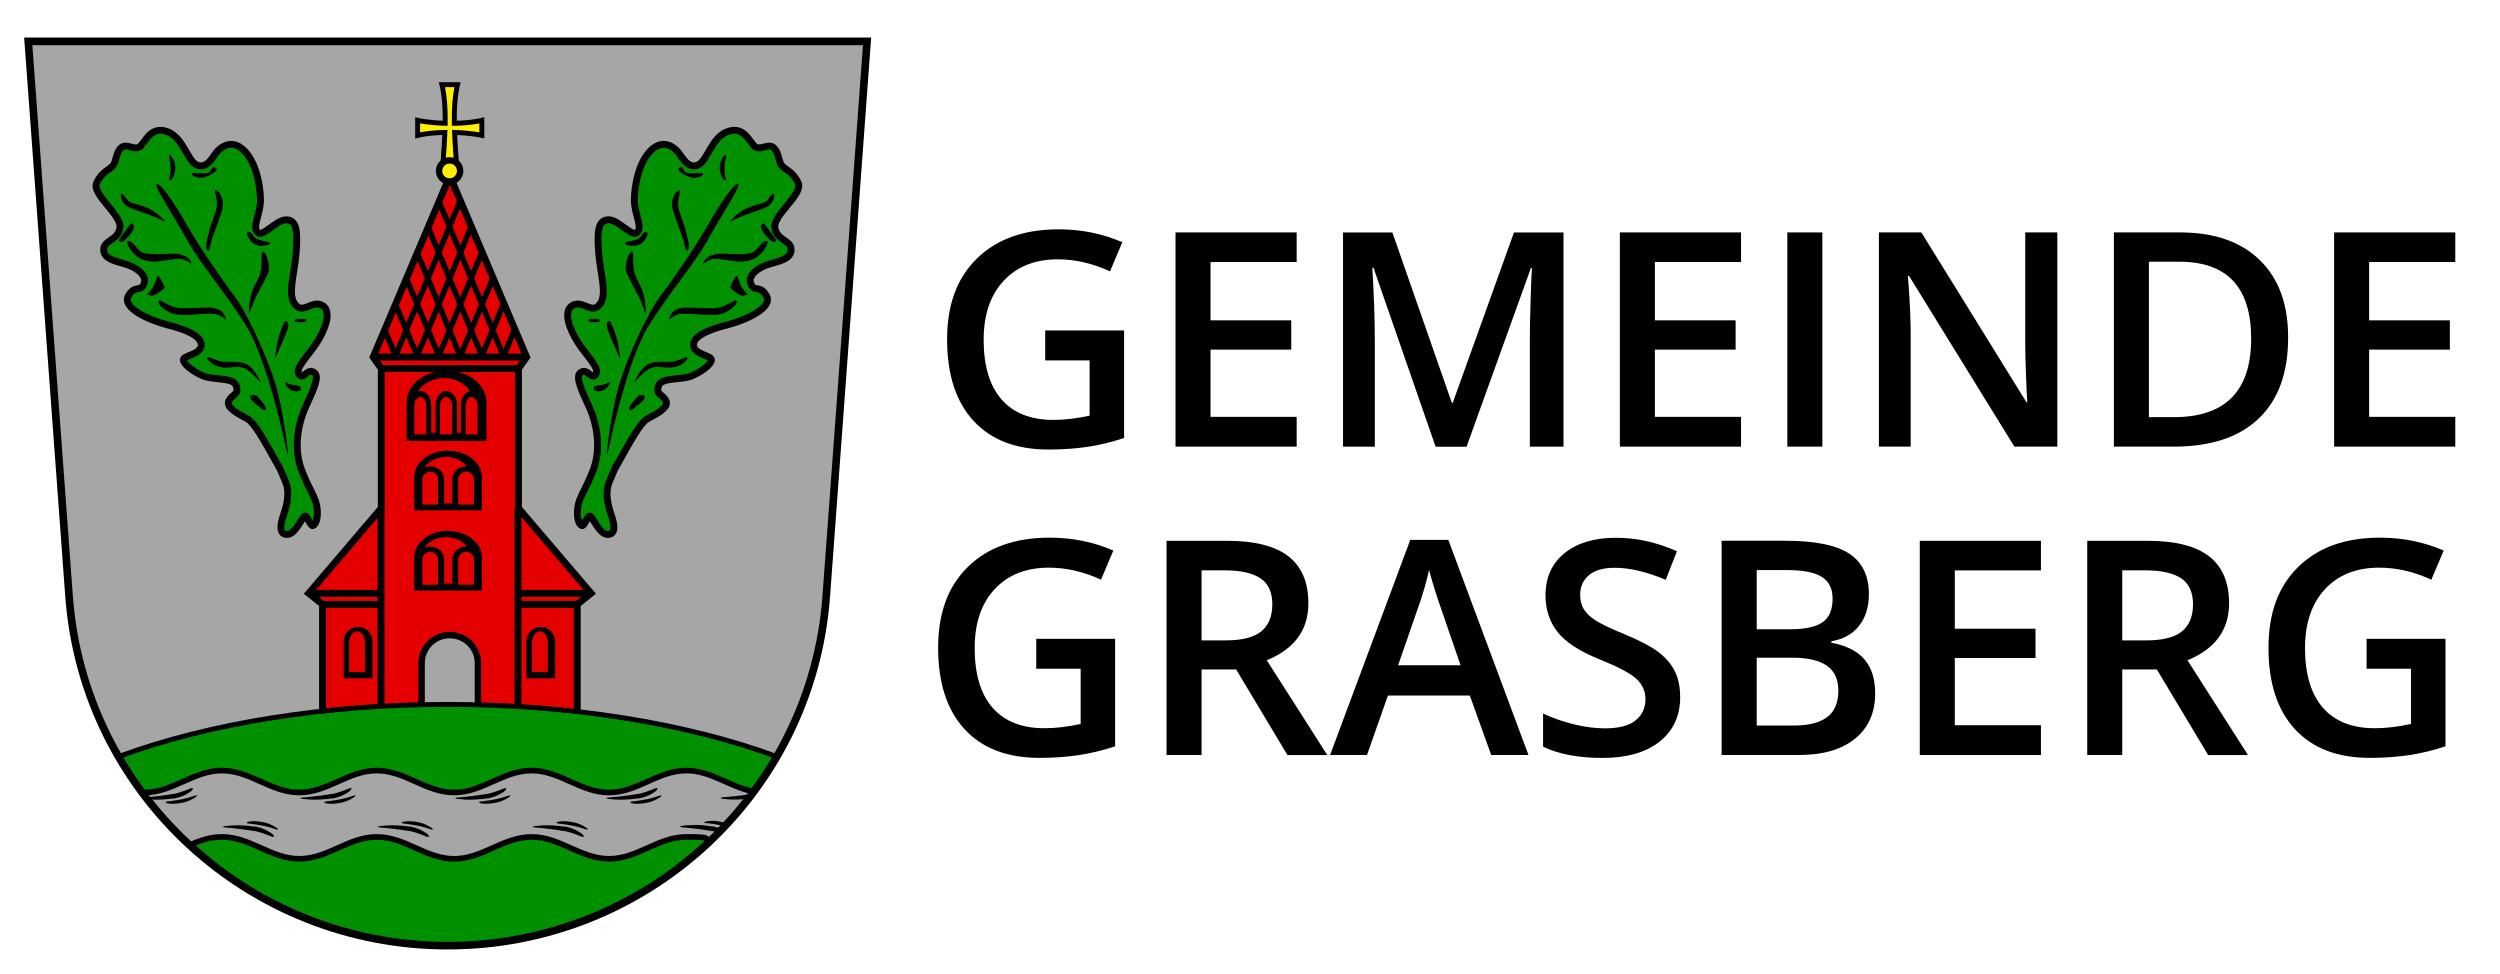 <?xml version="1.0" encoding="UTF-8"?>
<svg id="svg5" xmlns="http://www.w3.org/2000/svg" viewBox="0 0 409.8 159.62">
  <defs>
    <style>
      .cls-1, .cls-2, .cls-3, .cls-4, .cls-5, .cls-6, .cls-7, .cls-8, .cls-9, .cls-10, .cls-11, .cls-12 {
        stroke: #000;
        stroke-miterlimit: 11.3;
      }

      .cls-1, .cls-3, .cls-13 {
        fill: #a6a6a6;
      }

      .cls-1, .cls-4 {
        stroke-width: 1.05px;
      }

      .cls-2, .cls-4 {
        fill: #fe0;
      }

      .cls-2, .cls-12 {
        stroke-width: .81px;
      }

      .cls-3, .cls-9 {
        stroke-width: .93px;
      }

      .cls-5, .cls-10 {
        stroke-width: .12px;
      }

      .cls-14, .cls-6, .cls-10 {
        fill: #e50000;
      }

      .cls-6, .cls-7, .cls-11 {
        stroke-width: 1.13px;
      }

      .cls-7, .cls-8, .cls-9 {
        fill: none;
      }

      .cls-8 {
        stroke-width: 1.25px;
      }

      .cls-11, .cls-12 {
        fill: #009000;
      }
    </style>
  </defs>
  <g id="layer1">
    <g id="g5454">
      <path id="path3118" class="cls-13" d="M4.63,6.78l6.69,90.96h0c2.38,32.28,29.46,57.27,62.06,57.27s59.69-24.99,62.06-57.27h0l6.69-90.96H4.63Z"/>
      <g id="g5325">
        <path id="path1996" class="cls-2" d="M72.45,13.88s.52,2.02.52,5.28v1.05c-2.82-.08-4.51-.48-4.51-.48v2.46s1.69-.44,4.47-.48c-.12,3.02-.44,6.37-.44,6.37h2.46s-.32-3.34-.44-6.37c2.78.08,4.47.48,4.47.48v-2.46s-1.69.44-4.51.48v-1.05c0-3.26.52-5.28.52-5.28h-2.54Z"/>
        <path id="path960" class="cls-6" d="M73.7,28.95l-12.53,29.58,1.33,1.89v22.89l-11.89,13.94,2.26,1.81v22.45h41.75v-22.45l2.26-1.81-11.89-13.94v-22.89l1.33-1.89-12.53-29.58h-.08Z"/>
        <path id="path1019" class="cls-7" d="M62.46,83.31v38.21"/>
        <path id="path1021" class="cls-7" d="M84.91,83.31v38.21"/>
        <path id="path1023" class="cls-7" d="M61.13,58.53h25.11"/>
        <path id="path1025" class="cls-7" d="M62.46,60.42h22.45"/>
        <path id="path1027" class="cls-7" d="M50.57,97.26h11.89"/>
        <path id="path1029" class="cls-7" d="M52.83,99.07h9.63"/>
        <path id="path1031" class="cls-7" d="M96.83,97.26h-11.89"/>
        <path id="path1033" class="cls-7" d="M94.58,99.07h-9.63"/>
        <g id="g1187">
          <path id="path1073" class="cls-9" d="M72.09,33.34l10.52,25.19"/>
          <path id="path1171" class="cls-9" d="M70.12,37.13l8.95,21.4"/>
          <path id="path1173" class="cls-9" d="M68.38,41.44l7.13,17.09"/>
          <path id="path1175" class="cls-9" d="M66.57,45.51l5.44,13.02"/>
          <path id="path1177" class="cls-9" d="M64.76,49.7l3.71,8.83"/>
          <path id="path1179" class="cls-9" d="M63.02,53.97l1.89,4.55"/>
        </g>
        <g id="g1201">
          <path id="path1189" class="cls-9" d="M75.27,33.34l-10.52,25.19"/>
          <path id="path1191" class="cls-9" d="M77.25,37.13l-8.95,21.4"/>
          <path id="path1193" class="cls-9" d="M78.98,41.44l-7.13,17.09"/>
          <path id="path1195" class="cls-9" d="M80.84,45.51l-5.44,13.02"/>
          <path id="path1197" class="cls-9" d="M82.61,49.7l-3.71,8.83"/>
          <path id="path1199" class="cls-9" d="M84.38,53.97l-1.89,4.55"/>
        </g>
        <g id="g1303">
          <path id="path1288" class="cls-5" d="M58.71,102.82c-1.29,0-2.3,1.05-2.3,2.3h0v6h4.59v-6c0-1.29-1.05-2.3-2.3-2.3h0Z"/>
          <path id="path1299" class="cls-10" d="M58.51,103.42c-.73,0-1.33.85-1.33,1.89h0v4.92h2.7v-4.92c0-1.05-.6-1.89-1.33-1.89h-.04Z"/>
        </g>
        <g id="g1309">
          <path id="path1305" class="cls-5" d="M88.65,102.82c-1.29,0-2.3,1.05-2.3,2.3h0v6h4.59v-6c0-1.29-1.05-2.3-2.3-2.3h0Z"/>
          <path id="path1307" class="cls-10" d="M88.49,103.42c-.73,0-1.33.85-1.33,1.89h0v4.92h2.7v-4.92c0-1.05-.6-1.89-1.33-1.89h-.04Z"/>
        </g>
        <path id="path1545" class="cls-5" d="M73.22,60.83c-3.59,0-6.49,2.26-6.49,5.04h0v6.37h12.94v-6.37h0c0-2.78-2.9-5.04-6.49-5.04h.04Z"/>
        <path id="path1547" class="cls-10" d="M72.82,61.91c-2.66,0-4.84,1.81-4.84,4.03h0v5.08h9.63v-5.08h0c0-2.22-2.18-4.03-4.84-4.03h.04Z"/>
        <g id="g1583">
          <path id="path1549" d="M68.95,64.09c-.97,0-1.77,1.05-1.77,2.34v4.55h3.51v-4.55h0c0-1.29-.81-2.34-1.77-2.34h.04Z"/>
          <path id="path1551" class="cls-14" d="M68.91,65.06c-.48,0-1.01.64-1.01,1.37v4.76h1.97v-4.76c0-.77-.48-1.37-1.01-1.37h.04Z"/>
        </g>
        <g id="g1601">
          <path id="path1597" d="M73.18,64.09c-.97,0-1.77,1.05-1.77,2.34v4.55h3.51v-4.55h0c0-1.29-.81-2.34-1.77-2.34h.04Z"/>
          <path id="path1599" class="cls-14" d="M73.14,65.06c-.48,0-1.01.64-1.01,1.37v4.76h1.97v-4.76c0-.77-.48-1.37-1.01-1.37h.04Z"/>
        </g>
        <g id="g1613">
          <path id="path1609" d="M77.29,64.09c.97,0,1.77,1.05,1.77,2.34v4.55h-3.51v-4.55h0c0-1.29.81-2.34,1.77-2.34h-.04Z"/>
          <path id="path1611" class="cls-14" d="M77.29,65.06c.48,0,1.01.64,1.01,1.37v4.76h-1.97v-4.76c0-.77.48-1.37,1.01-1.37h-.04Z"/>
        </g>
        <path id="path1686" class="cls-1" d="M73.7,104.11c-2.54,0-4.59,2.06-4.59,4.59v12.74h9.23v-12.74h0c0-2.54-2.06-4.59-4.59-4.59h-.04Z"/>
        <circle id="path1880" class="cls-4" cx="73.7" cy="28.02" r="1.73"/>
        <g id="g2216">
          <path id="path1400" class="cls-5" d="M73.46,87.06c-3.02,0-5.48,1.89-5.48,4.27h0v5.4h10.96v-5.36h0c0-2.34-2.46-4.27-5.48-4.27h0v-.04Z"/>
          <path id="path1409" class="cls-10" d="M73.1,87.99c-2.26,0-4.07,1.53-4.07,3.43h0v4.31h8.18v-4.31h0c0-1.89-1.81-3.43-4.07-3.43h-.04Z"/>
          <g id="g1509">
            <path id="path1411" d="M70.52,89.6c-1.25,0-2.26.93-2.26,2.06v4.03h4.55v-4.03h0c0-1.13-1.01-2.06-2.26-2.06h-.04Z"/>
            <path id="path1503" class="cls-14" d="M70.52,90.45c-.64,0-1.29.56-1.29,1.21v4.19h2.58v-4.19c0-.69-.64-1.21-1.29-1.21Z"/>
          </g>
          <g id="g2206">
            <path id="path2202" d="M76.4,89.6c-1.25,0-2.26.93-2.26,2.06v4.03h4.55v-4.03h0c0-1.13-1.01-2.06-2.26-2.06h-.04Z"/>
            <path id="path2204" class="cls-14" d="M76.4,90.45c-.64,0-1.29.56-1.29,1.21v4.19h2.58v-4.19c0-.69-.64-1.21-1.29-1.21Z"/>
          </g>
        </g>
        <g id="g2234">
          <path id="path2218" class="cls-5" d="M73.46,73.92c-3.02,0-5.48,1.89-5.48,4.27h0v5.4h10.96v-5.36h0c0-2.34-2.46-4.27-5.48-4.27h0v-.04Z"/>
          <path id="path2220" class="cls-10" d="M73.1,74.85c-2.26,0-4.07,1.53-4.07,3.43h0v4.31h8.18v-4.31h0c0-1.89-1.81-3.43-4.07-3.43h-.04Z"/>
          <g id="g2226">
            <path id="path2222" d="M70.52,76.46c-1.25,0-2.26.93-2.26,2.06v4.03h4.55v-4.03h0c0-1.13-1.01-2.06-2.26-2.06h-.04Z"/>
            <path id="path2224" class="cls-14" d="M70.52,77.31c-.64,0-1.29.56-1.29,1.21v4.19h2.58v-4.19c0-.69-.64-1.21-1.29-1.21Z"/>
          </g>
          <g id="g2232">
            <path id="path2228" d="M76.4,76.46c-1.25,0-2.26.93-2.26,2.06v4.03h4.55v-4.03h0c0-1.13-1.01-2.06-2.26-2.06h-.04Z"/>
            <path id="path2230" class="cls-14" d="M76.4,77.31c-.64,0-1.29.56-1.29,1.21v4.19h2.58v-4.19c0-.69-.64-1.21-1.29-1.21Z"/>
          </g>
        </g>
      </g>
      <path id="path3285" class="cls-12" d="M73.38,115.47c-19.83,0-38.97,3.02-53.92,8.54,11.08,19.18,31.64,30.99,53.92,31.03,22.29,0,42.84-11.85,53.92-31.03-14.91-5.52-34.09-8.54-53.92-8.54h0Z"/>
      <path id="path3529" class="cls-3" d="M112.51,126.31c-4.67,0-8.02,3.59-12.69,3.59s-8.02-3.59-12.69-3.59-8.02,3.59-12.69,3.59-8.02-3.59-12.69-3.59-8.02,3.59-12.69,3.59-8.02-3.59-12.69-3.59-8.02,3.59-12.69,3.59h-.36c2.3,3.1,4.92,6,7.78,8.62,1.65-.73,3.34-1.33,5.28-1.33,4.67,0,8.02,3.59,12.69,3.59s8.02-3.59,12.69-3.59,8.02,3.59,12.69,3.59,8.02-3.59,12.69-3.59,8.02,3.59,12.69,3.59,8.02-3.59,12.69-3.59,2.58.28,3.75.73c2.66-2.5,5.08-5.24,7.25-8.18-3.83-.69-6.93-3.43-11-3.43h0Z"/>
      <g id="g4301">
        <path id="path4289" d="M78.54,131.51s0,.08.12.12c.2.08,1.13.28,2.78-.08h0c.6-.12,1.21-.4,1.61-.64.24-.12.4-.24.48-.32.16-.12.16-.16.16-.2h-.24c-.16.04-.24.08-.52.16-.48.16-.97.32-1.57.44h0c-1.37.28-2.42.36-2.62.4-.12,0-.12.08-.12.08h-.08v.04Z"/>
        <path id="path4293" d="M74.63,130.83h0s0,.08.28.12c.2,0,.6.08,1.29.12,1.01.04,2.34,0,3.63-.2h.2c.97-.2,1.73-.56,2.18-.85.08-.08.2-.12.28-.16.52-.36.52-.6.52-.64s-.24-.08-.77.16c-.12.04-.16.08-.28.12-.48.16-1.25.48-2.06.64h-.16c-1.29.24-2.42.36-3.51.48-.77.08-1.01.08-1.29.12-.24,0-.28.08-.28.12h-.04v-.04Z"/>
      </g>
      <g id="g4307">
        <path id="path4303" d="M103.32,131.51s0,.08.12.12c.2.08,1.13.28,2.78-.08h0c.6-.12,1.21-.4,1.61-.64.24-.12.4-.24.48-.32.16-.12.16-.16.16-.2h-.24c-.16.04-.24.08-.52.16-.48.16-.97.32-1.57.44h0c-1.37.28-2.42.36-2.62.4-.12,0-.12.08-.12.08h-.08v.04Z"/>
        <path id="path4305" d="M99.41,130.83h0s0,.08.28.12c.2,0,.6.08,1.29.12,1.01.04,2.34,0,3.63-.2h.2c.97-.2,1.73-.56,2.18-.85.08-.08.2-.12.28-.16.52-.36.52-.6.52-.64s-.24-.08-.77.16c-.12.04-.16.08-.28.12-.48.16-1.25.48-2.06.64h-.16c-1.29.24-2.42.36-3.51.48-.77.08-1.01.08-1.29.12-.24,0-.28.08-.28.12h-.04v-.04Z"/>
      </g>
      <g id="g4321">
        <path id="path4317" d="M53.15,131.51s0,.08.12.12c.2.08,1.13.28,2.78-.08h0c.6-.12,1.21-.4,1.61-.64.24-.12.4-.24.48-.32.16-.12.16-.16.16-.2h-.24c-.16.04-.24.08-.52.16-.48.16-.97.32-1.57.44h0c-1.37.28-2.42.36-2.62.4-.12,0-.12.08-.12.08h-.08v.04Z"/>
        <path id="path4319" d="M49.24,130.83h0s0,.08.28.12c.2,0,.6.08,1.29.12,1.01.04,2.34,0,3.63-.2h.2c.97-.2,1.73-.56,2.18-.85.08-.08.2-.12.28-.16.52-.36.52-.6.52-.64s-.24-.08-.77.16c-.12.04-.16.08-.28.12-.48.16-1.25.48-2.06.64h-.16c-1.29.24-2.42.36-3.51.48-.77.08-1.01.08-1.29.12-.24,0-.28.08-.28.12h-.04v-.04Z"/>
      </g>
      <g id="g4335">
        <path id="path4331" d="M27.15,131.51s0,.08.12.12c.2.08,1.13.28,2.78-.08h0c.6-.12,1.21-.4,1.61-.64.24-.12.4-.24.48-.32.16-.12.16-.16.16-.2h-.24c-.16.04-.24.08-.52.16-.48.16-.97.32-1.57.44h0c-1.37.28-2.42.36-2.62.4-.12,0-.12.08-.12.08h-.08v.04Z"/>
        <path id="path4333" d="M23.25,130.83h0s0,.08.28.12c.2,0,.6.08,1.29.12,1.01.04,2.34,0,3.63-.2h.2c.97-.2,1.73-.56,2.18-.85.08-.08.2-.12.28-.16.52-.36.52-.6.52-.64s-.24-.08-.77.16c-.12.04-.16.08-.28.12-.48.16-1.25.48-2.06.64h-.16c-1.29.24-2.42.36-3.51.48-.77.08-1.01.08-1.29.12-.24,0-.28.08-.28.12h-.04v-.04Z"/>
      </g>
      <path id="path4347" d="M123.03,130.14c-1.21.24-2.3.36-3.3.44-.77.08-1.01.08-1.29.12-.24,0-.28.08-.28.12,0,0,0,.08.28.12.2,0,.6.08,1.29.12.77,0,1.69,0,2.62-.08l.69-.85h0ZM116.58,134.58c-.56,0-.93.08-1.01.12-.12.04-.12.12-.12.12h0s0,.08.12.08c.2.04,1.25.08,2.62.4h0c.2,0,.36.08.52.12l.36-.44c-.24-.08-.52-.2-.77-.24h0c-.73-.16-1.29-.2-1.73-.2h0v.04ZM113.88,135.26h-.81c-.69,0-1.09.08-1.29.12-.24.04-.28.12-.28.12,0,0,0,.08.28.12.28,0,.52.04,1.29.12,1.05.08,2.22.24,3.51.48h.16c.4.08.77.2,1.09.28l.48-.6c-.4-.16-.89-.32-1.45-.44h-.2c-.97-.16-1.93-.24-2.78-.24h0v.04Z"/>
      <g id="g4363">
        <path id="path4359" d="M40.45,134.86s0-.08.12-.12c.2-.08,1.13-.28,2.78.08h0c.6.12,1.21.4,1.61.64.24.12.4.24.48.32.16.12.16.16.16.2h-.24c-.16-.04-.24-.08-.52-.16-.48-.16-.97-.32-1.57-.44h0c-1.37-.28-2.42-.36-2.62-.4-.12,0-.12-.08-.12-.08h-.08v-.04Z"/>
        <path id="path4361" d="M36.54,135.54h0s0-.08.28-.12c.2,0,.6-.08,1.29-.12,1.01-.04,2.34,0,3.63.2h.2c.97.2,1.73.56,2.18.85.08.08.2.12.28.16.52.36.52.6.52.64s-.24.08-.77-.16c-.12-.04-.16-.08-.28-.12-.48-.16-1.25-.48-2.06-.64h-.16c-1.29-.24-2.42-.36-3.51-.48-.77-.08-1.01-.08-1.29-.12-.24,0-.28-.08-.28-.12h-.04v.04Z"/>
      </g>
      <g id="g4377">
        <path id="path4373" d="M65.84,134.86s0-.08.12-.12c.2-.08,1.13-.28,2.78.08h0c.6.12,1.21.4,1.61.64.24.12.4.24.48.32.16.12.16.16.16.2h-.24c-.16-.04-.24-.08-.52-.16-.48-.16-.97-.32-1.57-.44h0c-1.37-.28-2.42-.36-2.62-.4-.12,0-.12-.08-.12-.08h-.08v-.04Z"/>
        <path id="path4375" d="M61.93,135.54h0s0-.08.28-.12c.2,0,.6-.08,1.29-.12,1.01-.04,2.34,0,3.63.2h.2c.97.2,1.73.56,2.18.85.08.08.2.12.28.16.52.36.52.6.52.64s-.24.08-.77-.16c-.12-.04-.16-.08-.28-.12-.48-.16-1.25-.48-2.06-.64h-.16c-1.29-.24-2.42-.36-3.51-.48-.77-.08-1.01-.08-1.29-.12-.24,0-.28-.08-.28-.12h-.04v.04Z"/>
      </g>
      <g id="g4391">
        <path id="path4387" d="M91.23,134.86s0-.08.12-.12c.2-.08,1.13-.28,2.78.08h0c.6.12,1.21.4,1.61.64.24.12.4.24.48.32.16.12.16.16.16.2h-.24c-.16-.04-.24-.08-.52-.16-.48-.16-.97-.32-1.57-.44h0c-1.37-.28-2.42-.36-2.62-.4-.12,0-.12-.08-.12-.08h-.08v-.04Z"/>
        <path id="path4389" d="M87.32,135.54h0s0-.08.28-.12c.2,0,.6-.08,1.29-.12,1.01-.04,2.34,0,3.63.2h.2c.97.2,1.73.56,2.18.85.08.08.2.12.28.16.52.36.52.6.52.64s-.24.08-.77-.16c-.12-.04-.16-.08-.28-.12-.48-.16-1.25-.48-2.06-.64h-.16c-1.29-.24-2.42-.36-3.51-.48-.77-.08-1.01-.08-1.29-.12-.24,0-.28-.08-.28-.12h-.04v.04Z"/>
      </g>
      <path id="path5262" class="cls-8" d="M4.63,6.78l6.69,90.96h0c2.38,32.28,29.46,57.27,62.06,57.27s59.69-24.99,62.06-57.27h0l6.69-90.96H4.63Z"/>
      <g id="g2958">
        <g id="g2884">
          <path id="path2470" class="cls-11" d="M45.57,76.26c-2.42-4.31-3.87-6.97-5.04-7.62s-3.59-1.77-3.02-2.94c.56-1.13,1.73-.97,1.21-2.46-.52-1.49-3.83-.85-5.6-1.69-1.73-.81-3.06-1.89-3.06-2.58s2.78-.85,2.94-2.34c.12-1.49-2.46-2.62-5.6-3.39-3.1-.81-7.42-2.82-6.37-4.72s2.02-.56,2.58-2.02-1.41-2.74-3.06-3.22-3.59-.85-3.55-2.38c0-1.53,2.34-1.49,2.66-3.55.36-2.06-4.63-5.48-3.83-7.33.81-1.89,2.22-2.22,2.74-2.94s.44-2.1,1.29-2.86,1.93.36,2.9-.08c.97-.48,1.73-3.51,4.51-2.62s3.39,4.84,5,5.52c1.57.69,2.5-1.13,3.14-1.97s2.46-2.42,4.51-.48,2.74,5.76,2.78,8.1-1.37,4.35-.52,5.36c.81,1.01,3.06-2.02,4.72-2.02s1.93,1.65,1.65,5.32c-.28,3.67-1.49,6.93-.16,8.58s2.74-.81,4.43.12c1.69.97.44,4.11-1.01,6.29s-3.51,4.07-2.78,5.04c.73.97,1.25-1.05,2.42-.36,1.17.69-.44,3.59-1.49,6s-1.89,6.41-.52,10.03c1.41,3.63,2.34,4.43,2.54,6.25s-.28,2.74-.69,2.86-.89-1.57-1.29-1.57-1.57,3.06-2.94,3.02c-1.33,0-1.17-1.53-.56-3.26s.97-3.71.36-5.24-1.17-2.74-1.17-2.74h0l-.12-.12Z"/>
          <path id="path2542" class="cls-5" d="M47.14,74.29s-3.1-15.11-6.73-20.92c-3.63-5.76-7.58-10.24-9.59-13.9s-5.52-8.95-5.08-9.23c.44-.24,2.78,2.98,4.76,6.53s6.09,9.47,7.94,11.89c1.85,2.42,5.2,9.47,6.69,14.43,1.45,4.96,2.02,11.16,2.02,11.16h0v.04Z"/>
          <path id="path2598" class="cls-5" d="M40.86,51.27s0-2.66.81-4.19,1.05-1.93,1.21-3.26-.08-2.5.24-2.54c.32,0,1.29,2.1.81,3.34s-1.57,3.1-2.02,3.99c-.44.89-1.05,2.66-1.05,2.66h0Z"/>
          <path id="path2600" class="cls-5" d="M45.17,58.45s.2-2.18.64-3.43c.44-1.29.81-2.38,1.09-2.3.28.08.52.36,0,1.73s-.93,2.18-1.13,2.62c-.16.48-.6,1.41-.6,1.41h0v-.04Z"/>
          <path id="path2602" class="cls-5" d="M41.86,40.03c-.77-.32-1.65-1.89-1.09-1.93.52-.08.56.81,1.41,1.17s1.97.36,2.02.6c0,.24-.77.36-1.29.36s-1.01-.16-1.01-.16h-.04v-.04Z"/>
          <path id="path2604" class="cls-5" d="M34.49,37.29c.81-2.26,1.13-2.98,1.13-3.99s-.48-2.02-.24-2.06c.24-.08,1.61,1.33.93,3.34-.64,2.02-1.53,4.23-1.65,4.67-.12.44-.36,1.85-.56,1.77-.24-.08-.36-.6-.08-1.73.28-1.13.48-2.02.48-2.02h0Z"/>
          <path id="path2679" class="cls-5" d="M49.08,52.32c.52,0,1.09,0,1.09.16s-.2.28-.81.28-1.05,0-.97-.24c0-.2.69-.2.69-.2Z"/>
          <path id="path2681" class="cls-5" d="M49.32,63.61c0,.56-.89.56-1.49.32s-1.25-1.13-.97-1.17c.28-.04.36.2.52.24.73.28,1.89.16,1.93.6h0Z"/>
          <path id="path2683" class="cls-5" d="M42.23,66.39c-.89-.64-1.57-1.45-.85-1.57.69-.16.93.44,1.33.85.44.44,1.01,1.33.77,1.45-.24.16-.52-.12-.81-.36-.28-.24-.44-.4-.44-.4h0v.04Z"/>
          <path id="path2685" class="cls-5" d="M42.63,62.52s-1.17-2.46-2.5-2.9c-1.37-.44-2.9-.16-3.75-.28-.85-.12-2.06-.81-2.3-.69s.81,1.29,2.14,1.49c1.29.2,2.62-.24,3.67.08s2.78,2.34,2.78,2.34h-.04v-.04Z"/>
          <path id="path2687" class="cls-5" d="M36.95,52.2s-.24-1.73-2.74-1.73-4.63.32-5.92-.16c-1.29-.48-1.93-1.13-2.22-.97-.28.12.44,1.29,2.02,1.93,1.61.64,4.43.12,5.24.12s1.49-.12,2.22.08c.73.24,1.41.77,1.41.77h0v-.04Z"/>
          <path id="path2689" class="cls-5" d="M24.17,48.25s.6-.52,1.05-1.29c.4-.77.56-1.69.69-1.69s1.13,1.73.97,1.93c-.2.2-1.29,1.09-1.73,1.17-.44.08-.93-.12-.93-.12,0,0-.04,0-.04,0Z"/>
          <path id="path2691" class="cls-5" d="M31.31,43.09s-.36-1.53-3.18-1.45c-2.78.08-4.63.28-5.48-.69-.81-.97-1.37-1.57-1.69-1.37-.28.2.69,1.97,1.85,2.62,1.21.64,2.18.73,3.75.52,1.57-.2,2.78-.48,3.39-.28.64.16,1.33.64,1.33.64h.04Z"/>
          <path id="path2693" class="cls-5" d="M20.38,39.35c1.13-1.01,1.69-2.02,1.49-2.34s-.2-.52-.6,0-1.77,2.22-1.69,2.42.16.24.36.16c.24-.08.44-.24.44-.24Z"/>
          <path id="path2695" class="cls-5" d="M26.87,36.2s-1.17-1.49-2.98-2.18-2.46-.6-2.9-1.05c-.44-.48-.85-1.25-1.05-1.17-.2.08-.08,1.33.89,1.93s1.93.77,3.51,1.37c1.61.56,2.54,1.13,2.54,1.13h0v-.04Z"/>
          <path id="path2779" class="cls-5" d="M27.84,25.48c.2,0,.85,1.01.85,2.02s-.56,2.06-.81,2.02c-.2,0,.16-.85.16-1.85s-.4-2.1-.24-2.18h.04Z"/>
          <path id="path2781" class="cls-5" d="M33.4,29.03c.56-.12,2.66-1.13,1.89-1.49s-.2.81-1.61.93c-1.41.08-2.06-.24-2.14,0,0,.24.32.44.89.56.56.12.89,0,.89,0h.08Z"/>
        </g>
        <g id="g2920">
          <path id="path2886" class="cls-11" d="M101.11,76.26c2.42-4.31,3.87-6.97,5.04-7.62s3.59-1.77,3.02-2.94c-.56-1.13-1.73-.97-1.21-2.46.52-1.49,3.83-.85,5.6-1.69,1.73-.81,3.06-1.89,3.06-2.58s-2.78-.85-2.94-2.34c-.12-1.49,2.46-2.62,5.6-3.39,3.1-.81,7.42-2.82,6.37-4.72s-2.02-.56-2.58-2.02,1.41-2.74,3.06-3.22,3.59-.85,3.55-2.38c0-1.53-2.34-1.49-2.66-3.55-.36-2.06,4.63-5.48,3.83-7.33-.81-1.89-2.22-2.22-2.74-2.94s-.44-2.1-1.29-2.86-1.93.36-2.9-.08c-.97-.48-1.73-3.51-4.51-2.62-2.78.89-3.39,4.84-5,5.52-1.57.69-2.5-1.13-3.14-1.97s-2.46-2.42-4.51-.48-2.74,5.76-2.78,8.1,1.37,4.35.52,5.36c-.81,1.01-3.06-2.02-4.72-2.02s-1.93,1.65-1.65,5.32,1.49,6.93.16,8.58-2.74-.81-4.43.12c-1.69.97-.44,4.11,1.01,6.29s3.51,4.07,2.78,5.04c-.73.97-1.25-1.05-2.42-.36-1.17.69.44,3.59,1.49,6,1.05,2.42,1.89,6.41.52,10.03-1.41,3.63-2.34,4.43-2.54,6.25s.28,2.74.69,2.86.89-1.57,1.29-1.57,1.57,3.06,2.94,3.02c1.33,0,1.17-1.53.56-3.26s-.97-3.71-.36-5.24,1.17-2.74,1.17-2.74h0l.12-.12h0Z"/>
          <path id="path2888" class="cls-5" d="M99.54,74.29s3.1-15.11,6.73-20.92c3.63-5.76,7.58-10.24,9.59-13.9s5.52-8.95,5.08-9.23c-.44-.24-2.78,2.98-4.76,6.53s-6.09,9.47-7.94,11.89-5.2,9.47-6.69,14.43c-1.45,4.96-2.02,11.16-2.02,11.16h0v.04Z"/>
          <path id="path2890" class="cls-5" d="M105.82,51.27s-.04-2.66-.81-4.19-1.05-1.93-1.21-3.26.08-2.5-.24-2.54c-.32,0-1.29,2.1-.81,3.34s1.57,3.1,2.02,3.99c.44.89,1.05,2.66,1.05,2.66h0Z"/>
          <path id="path2892" class="cls-5" d="M101.55,58.45s-.2-2.18-.64-3.43c-.44-1.29-.81-2.38-1.09-2.3-.28.08-.52.36,0,1.73s.93,2.18,1.13,2.62c.16.48.6,1.41.6,1.41h0v-.04Z"/>
          <path id="path2894" class="cls-5" d="M104.81,40.03c.77-.32,1.65-1.89,1.09-1.93-.52-.08-.56.81-1.41,1.17s-1.97.36-2.02.6c0,.24.77.36,1.29.36s1.01-.16,1.01-.16h.04v-.04Z"/>
          <path id="path2896" class="cls-5" d="M112.23,37.29c-.81-2.26-1.13-2.98-1.13-3.99s.48-2.02.24-2.06c-.24-.08-1.61,1.33-.93,3.34.64,2.02,1.53,4.23,1.65,4.67.12.44.36,1.85.56,1.77.24-.08.36-.6.08-1.73-.28-1.13-.48-2.02-.48-2.02h0Z"/>
          <path id="path2898" class="cls-5" d="M97.6,52.32c-.52,0-1.09,0-1.09.16s.2.28.81.28,1.05,0,.97-.24c-.04-.2-.69-.2-.69-.2Z"/>
          <path id="path2900" class="cls-5" d="M97.36,63.61c0,.56.89.56,1.49.32s1.25-1.13.97-1.17c-.28-.04-.36.2-.52.24-.73.28-1.89.16-1.93.6h0Z"/>
          <path id="path2902" class="cls-5" d="M104.49,66.39c.89-.64,1.57-1.45.85-1.57-.69-.16-.93.44-1.33.85s-1.01,1.33-.77,1.45c.24.16.52-.12.81-.36.28-.24.44-.4.44-.4h0v.04Z"/>
          <path id="path2904" class="cls-5" d="M104.05,62.52s1.17-2.46,2.5-2.9c1.37-.44,2.9-.16,3.75-.28s2.06-.81,2.3-.69-.81,1.29-2.14,1.49c-1.29.2-2.62-.24-3.67.08s-2.78,2.34-2.78,2.34h0l.04-.04Z"/>
          <path id="path2906" class="cls-5" d="M109.77,52.2s.24-1.73,2.74-1.73,4.63.32,5.92-.16c1.29-.48,1.93-1.13,2.22-.97.28.12-.44,1.29-2.02,1.93-1.61.64-4.43.12-5.24.12s-1.49-.12-2.22.08c-.73.24-1.41.77-1.41.77h0v-.04Z"/>
          <path id="path2908" class="cls-5" d="M122.51,48.25s-.6-.52-1.05-1.29c-.4-.77-.56-1.69-.69-1.69s-1.13,1.73-.97,1.93c.2.2,1.29,1.09,1.73,1.17.44.08.93-.12.93-.12h.04Z"/>
          <path id="path2910" class="cls-5" d="M115.37,43.09s.36-1.53,3.18-1.45c2.78.08,4.63.28,5.48-.69.81-.97,1.37-1.57,1.69-1.37.28.2-.69,1.97-1.85,2.62-1.21.64-2.18.73-3.75.52s-2.78-.48-3.39-.28c-.64.16-1.33.64-1.33.64h-.04Z"/>
          <path id="path2912" class="cls-5" d="M126.34,39.35c-1.13-1.01-1.69-2.02-1.49-2.34s.2-.52.6,0,1.77,2.22,1.69,2.42-.16.24-.36.16c-.24-.08-.44-.24-.44-.24Z"/>
          <path id="path2914" class="cls-5" d="M119.85,36.2s1.17-1.49,2.98-2.18,2.46-.6,2.9-1.05c.44-.48.85-1.25,1.05-1.17.2.08.08,1.33-.89,1.93-.97.6-1.93.77-3.51,1.37-1.61.56-2.54,1.13-2.54,1.13h0v-.04Z"/>
          <path id="path2916" class="cls-5" d="M118.88,25.48c-.2,0-.85,1.01-.85,2.02s.56,2.06.81,2.02c.2,0-.16-.85-.16-1.85s.4-2.1.24-2.18h-.04Z"/>
          <path id="path2918" class="cls-5" d="M113.32,29.03c-.56-.12-2.66-1.13-1.89-1.49s.2.81,1.61.93c1.41.08,2.06-.24,2.14,0,.04.24-.32.44-.89.56-.56.12-.89,0-.89,0h-.08,0Z"/>
        </g>
      </g>
    </g>
  </g>
  <g>
    <path d="M171.34,54.17h12.92v17.63c-2.11.69-4.14,1.18-6.09,1.46s-4.05.43-6.3.43c-5.32,0-9.41-1.57-12.3-4.72s-4.32-7.58-4.32-13.32,1.62-10.07,4.88-13.27c3.25-3.19,7.72-4.79,13.42-4.79,3.67,0,7.14.7,10.42,2.11l-2.02,4.78c-2.85-1.31-5.7-1.97-8.55-1.97-3.75,0-6.71,1.18-8.89,3.53-2.18,2.35-3.27,5.57-3.27,9.65,0,4.29.98,7.55,2.94,9.79,1.96,2.23,4.78,3.35,8.47,3.35,1.86,0,3.84-.23,5.96-.7v-9.05h-7.28v-4.92Z"/>
    <path d="M212.55,73.21h-19.86v-35.11h19.86v4.85h-14.12v9.56h13.23v4.8h-13.23v11.02h14.12v4.88Z"/>
    <path d="M235.32,73.21l-10.18-29.32h-.19c.27,4.36.41,8.44.41,12.25v17.08h-5.21v-35.11h8.09l9.75,27.93h.14l10.04-27.93h8.12v35.11h-5.52v-17.36c0-1.74.04-4.02.13-6.82.09-2.8.16-4.5.23-5.09h-.19l-10.54,29.28h-5.07Z"/>
    <path d="M285.39,73.21h-19.86v-35.11h19.86v4.85h-14.12v9.56h13.23v4.8h-13.23v11.02h14.12v4.88Z"/>
    <path d="M292.98,73.21v-35.11h5.74v35.11h-5.74Z"/>
    <path d="M337.24,73.21h-7.04l-17.27-27.98h-.19l.12,1.56c.22,2.98.34,5.7.34,8.17v18.25h-5.21v-35.11h6.96l17.22,27.83h.14c-.03-.37-.1-1.71-.19-4.02-.1-2.31-.14-4.12-.14-5.42v-18.4h5.26v35.11Z"/>
    <path d="M375.07,55.32c0,5.8-1.61,10.23-4.83,13.29-3.22,3.07-7.85,4.6-13.91,4.6h-9.82v-35.11h10.86c5.59,0,9.93,1.51,13.04,4.52,3.11,3.01,4.66,7.24,4.66,12.7ZM369.01,55.51c0-8.41-3.93-12.61-11.79-12.61h-4.97v25.48h4.08c8.45,0,12.68-4.29,12.68-12.87Z"/>
    <path d="M402.47,73.21h-19.86v-35.11h19.86v4.85h-14.12v9.56h13.23v4.8h-13.23v11.02h14.12v4.88Z"/>
    <path d="M169.87,104.71h12.92v17.63c-2.11.69-4.14,1.18-6.09,1.46s-4.05.43-6.3.43c-5.32,0-9.41-1.57-12.3-4.72s-4.32-7.59-4.32-13.32,1.62-10.07,4.88-13.27c3.25-3.19,7.72-4.79,13.42-4.79,3.67,0,7.14.7,10.42,2.11l-2.02,4.78c-2.85-1.31-5.7-1.97-8.55-1.97-3.75,0-6.71,1.18-8.89,3.53-2.18,2.35-3.27,5.57-3.27,9.65,0,4.29.98,7.55,2.94,9.79,1.96,2.23,4.78,3.35,8.47,3.35,1.86,0,3.84-.23,5.96-.7v-9.05h-7.28v-4.92Z"/>
    <path d="M196.96,109.73v14.03h-5.74v-35.11h9.92c4.53,0,7.88.85,10.06,2.55,2.18,1.7,3.27,4.26,3.27,7.69,0,4.37-2.27,7.48-6.82,9.34l9.92,15.54h-6.53l-8.41-14.03h-5.67ZM196.96,104.97h3.99c2.67,0,4.61-.5,5.81-1.49s1.8-2.47,1.8-4.42-.65-3.41-1.95-4.27-3.25-1.3-5.86-1.3h-3.79v11.48Z"/>
    <path d="M244.44,123.76l-3.51-9.75h-13.42l-3.43,9.75h-6.05l13.14-35.26h6.24l13.14,35.26h-6.1ZM239.42,109.06l-3.29-9.56c-.24-.64-.57-1.65-1-3.03-.42-1.38-.72-2.39-.88-3.03-.43,1.97-1.06,4.12-1.9,6.46l-3.17,9.15h10.23Z"/>
    <path d="M275.42,114.22c0,3.12-1.13,5.57-3.39,7.35s-5.37,2.67-9.34,2.67-7.22-.62-9.75-1.85v-5.43c1.6.75,3.3,1.34,5.1,1.78s3.48.65,5.03.65c2.27,0,3.95-.43,5.03-1.3s1.62-2.03,1.62-3.48c0-1.31-.5-2.43-1.49-3.34-.99-.91-3.04-1.99-6.15-3.24-3.2-1.3-5.46-2.78-6.77-4.44-1.31-1.67-1.97-3.67-1.97-6,0-2.93,1.04-5.24,3.12-6.92,2.08-1.68,4.88-2.52,8.38-2.52s6.71.74,10.04,2.21l-1.83,4.68c-3.12-1.31-5.91-1.97-8.36-1.97-1.86,0-3.27.4-4.23,1.21s-1.44,1.88-1.44,3.21c0,.91.19,1.69.58,2.34s1.02,1.26,1.9,1.84c.88.58,2.47,1.34,4.76,2.28,2.58,1.07,4.47,2.07,5.67,3s2.08,1.98,2.64,3.15c.56,1.17.84,2.55.84,4.13Z"/>
    <path d="M282.22,88.64h10.42c4.83,0,8.33.7,10.48,2.11,2.15,1.41,3.23,3.63,3.23,6.68,0,2.05-.53,3.75-1.59,5.12s-2.58,2.22-4.56,2.57v.24c2.47.46,4.28,1.38,5.44,2.75,1.16,1.37,1.74,3.22,1.74,5.56,0,3.15-1.1,5.62-3.3,7.41-2.2,1.79-5.26,2.68-9.19,2.68h-12.68v-35.11ZM287.96,103.15h5.52c2.4,0,4.15-.38,5.26-1.14s1.66-2.05,1.66-3.88c0-1.65-.6-2.84-1.79-3.58-1.19-.74-3.09-1.1-5.68-1.1h-4.97v9.7ZM287.96,107.81v11.12h6.1c2.4,0,4.21-.46,5.44-1.38s1.84-2.37,1.84-4.36c0-1.83-.62-3.18-1.87-4.06s-3.15-1.32-5.69-1.32h-5.81Z"/>
    <path d="M334.55,123.76h-19.86v-35.11h19.86v4.85h-14.12v9.56h13.23v4.8h-13.23v11.02h14.12v4.88Z"/>
    <path d="M347.88,109.73v14.03h-5.74v-35.11h9.92c4.53,0,7.88.85,10.06,2.55,2.18,1.7,3.27,4.26,3.27,7.69,0,4.37-2.27,7.48-6.82,9.34l9.92,15.54h-6.53l-8.41-14.03h-5.67ZM347.88,104.97h3.99c2.67,0,4.61-.5,5.81-1.49s1.8-2.47,1.8-4.42-.65-3.41-1.95-4.27-3.25-1.3-5.86-1.3h-3.79v11.48Z"/>
    <path d="M387.94,104.71h12.92v17.63c-2.11.69-4.14,1.18-6.09,1.46s-4.05.43-6.3.43c-5.32,0-9.41-1.57-12.3-4.72s-4.32-7.59-4.32-13.32,1.62-10.07,4.88-13.27c3.25-3.19,7.72-4.79,13.42-4.79,3.67,0,7.14.7,10.42,2.11l-2.02,4.78c-2.85-1.31-5.7-1.97-8.55-1.97-3.75,0-6.71,1.18-8.89,3.53-2.18,2.35-3.27,5.57-3.27,9.65,0,4.29.98,7.55,2.94,9.79,1.96,2.23,4.78,3.35,8.47,3.35,1.86,0,3.84-.23,5.96-.7v-9.05h-7.28v-4.92Z"/>
  </g>
</svg>
